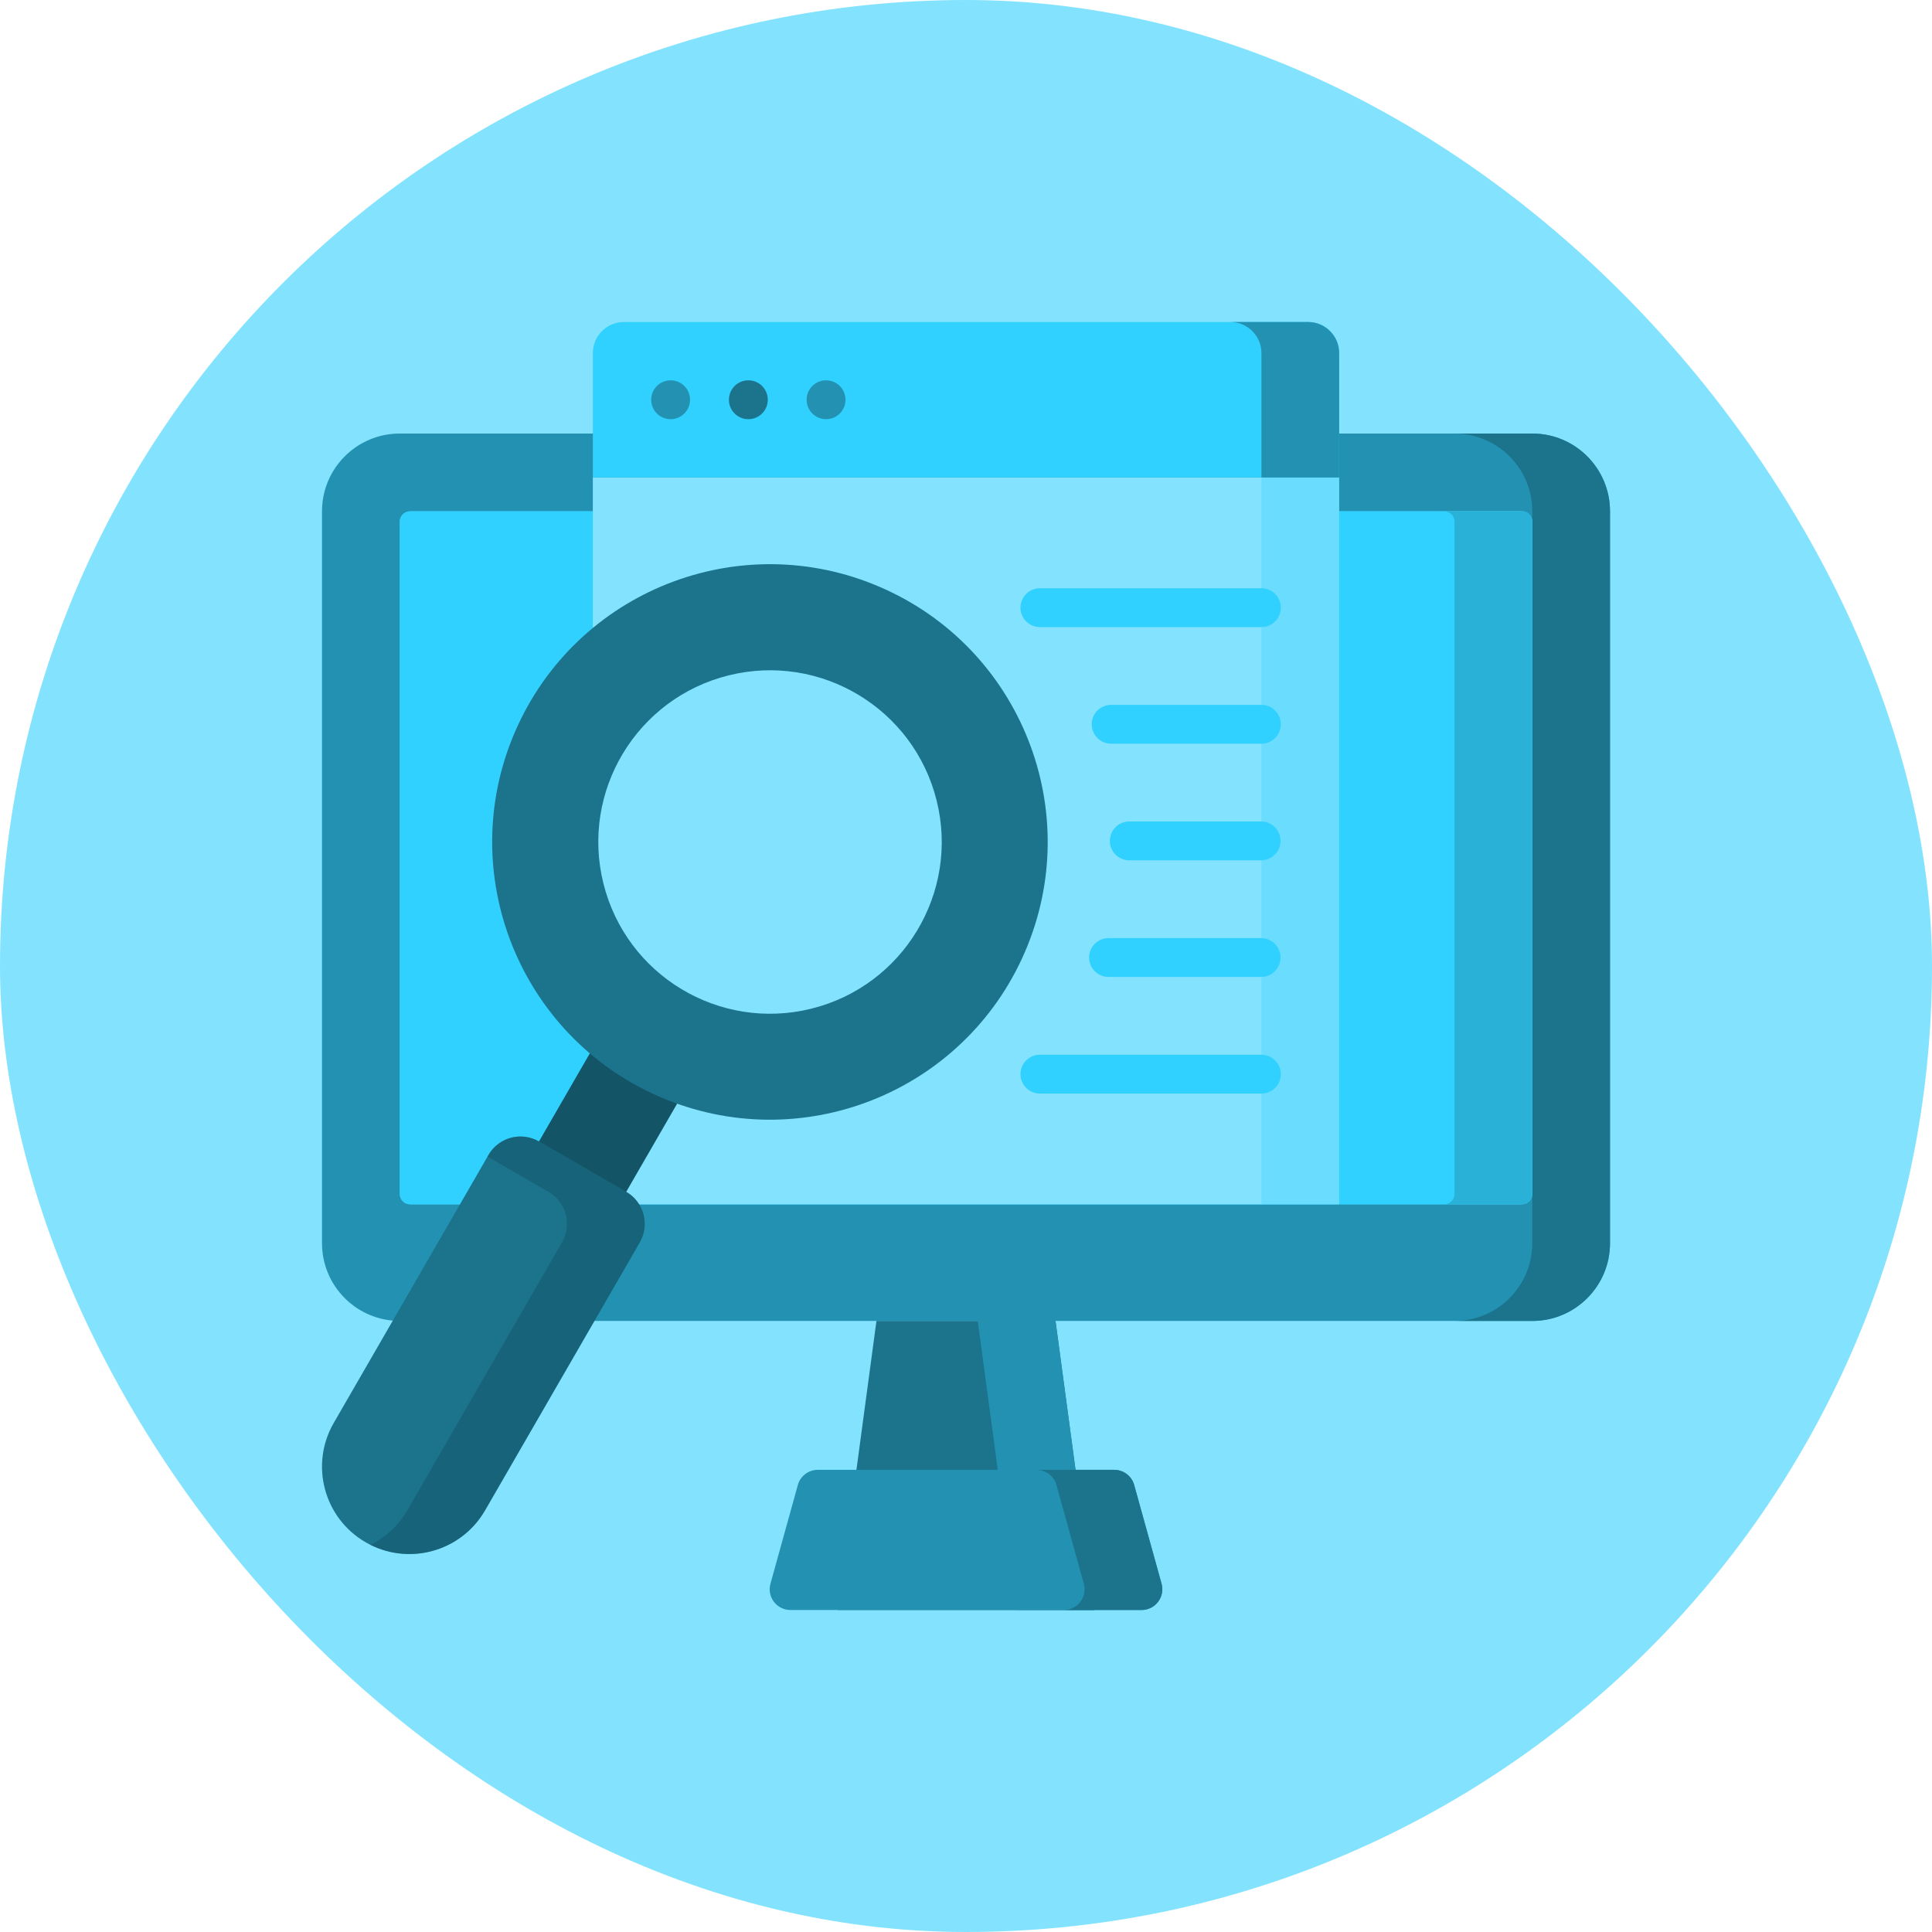 <svg xmlns="http://www.w3.org/2000/svg" width="60" height="60" viewBox="0 0 60 60" fill="none"><rect width="60" height="60" rx="30" fill="#83E3FF"></rect><path d="M47.586 41.023H12.415C11.081 41.023 10 39.942 10 38.609V15.879C10 14.545 11.081 13.464 12.415 13.464H47.586C48.919 13.464 50 14.546 50 15.879V38.609C50 39.942 48.919 41.023 47.586 41.023Z" fill="#2392B2"></path><path d="M47.586 13.464H45.171C46.505 13.464 47.586 14.546 47.586 15.879V38.609C47.586 39.942 46.505 41.023 45.171 41.023H47.586C48.919 41.023 50 39.942 50 38.609V15.879C50 14.546 48.919 13.464 47.586 13.464Z" fill="#1C738C"></path><path d="M12.415 37.08V16.201C12.415 16.116 12.449 16.034 12.509 15.973C12.57 15.913 12.652 15.879 12.737 15.879H47.264C47.349 15.879 47.431 15.913 47.492 15.973C47.552 16.034 47.586 16.116 47.586 16.201V37.08C47.586 37.165 47.552 37.247 47.492 37.307C47.431 37.367 47.349 37.401 47.264 37.401H12.737C12.652 37.401 12.57 37.367 12.509 37.307C12.449 37.247 12.415 37.165 12.415 37.08Z" fill="#31D1FF"></path><path d="M12.415 37.08V16.201C12.415 16.116 12.449 16.034 12.509 15.973C12.57 15.913 12.652 15.879 12.737 15.879H47.264C47.349 15.879 47.431 15.913 47.492 15.973C47.552 16.034 47.586 16.116 47.586 16.201V37.08C47.586 37.165 47.552 37.247 47.492 37.307C47.431 37.367 47.349 37.401 47.264 37.401H12.737C12.652 37.401 12.57 37.367 12.509 37.307C12.449 37.247 12.415 37.165 12.415 37.08Z" fill="#31D1FF"></path><path opacity="0.5" d="M47.264 15.879H44.849C44.935 15.879 45.017 15.913 45.077 15.973C45.138 16.034 45.171 16.116 45.171 16.201V37.08C45.171 37.165 45.138 37.247 45.077 37.307C45.017 37.367 44.935 37.401 44.849 37.401H47.264C47.349 37.401 47.431 37.367 47.492 37.307C47.552 37.247 47.586 37.165 47.586 37.08V16.201C47.586 16.116 47.552 16.034 47.492 15.973C47.431 15.913 47.349 15.879 47.264 15.879Z" fill="#2392B2"></path><path d="M33.987 50H26.012L27.219 41.023H32.78L33.987 50Z" fill="#1C738C"></path><path d="M32.78 41.023H30.365L31.573 50H33.987L32.78 41.023Z" fill="#2392B2"></path><path d="M35.222 46.119L36.073 49.184C36.186 49.594 35.878 50 35.452 50H24.547C24.121 50 23.813 49.594 23.927 49.184L24.777 46.119C24.814 45.983 24.895 45.863 25.007 45.778C25.119 45.693 25.256 45.647 25.397 45.647H34.602C34.743 45.647 34.88 45.693 34.992 45.778C35.104 45.863 35.185 45.983 35.222 46.119Z" fill="#2392B2"></path><path d="M36.074 49.184L35.224 46.119C35.186 45.983 35.105 45.863 34.993 45.778C34.881 45.693 34.744 45.647 34.603 45.647H32.189C32.329 45.647 32.466 45.693 32.578 45.778C32.69 45.863 32.772 45.983 32.809 46.119L33.659 49.184C33.773 49.594 33.464 50 33.039 50H35.453C35.879 50 36.187 49.594 36.074 49.184Z" fill="#1C738C"></path><path d="M18.411 14.829H41.589V37.401H18.411V14.829Z" fill="#83E3FF"></path><path opacity="0.3" d="M39.173 14.829H41.587V37.401H39.173V14.829Z" fill="#31D1FF"></path><path d="M40.623 10H19.377C18.843 10 18.411 10.432 18.411 10.966V14.829H41.589V10.966C41.589 10.432 41.156 10 40.623 10Z" fill="#31D1FF"></path><path d="M40.623 10H38.209C38.742 10 39.175 10.432 39.175 10.966V14.829H41.589V10.966C41.589 10.432 41.157 10 40.623 10Z" fill="#2392B2"></path><path d="M20.826 13.018C21.16 13.018 21.43 12.748 21.43 12.415C21.43 12.081 21.16 11.811 20.826 11.811C20.493 11.811 20.223 12.081 20.223 12.415C20.223 12.748 20.493 13.018 20.826 13.018Z" fill="#2392B2"></path><path d="M23.24 13.018C23.574 13.018 23.844 12.748 23.844 12.415C23.844 12.081 23.574 11.811 23.24 11.811C22.907 11.811 22.637 12.081 22.637 12.415C22.637 12.748 22.907 13.018 23.24 13.018Z" fill="#1C738C"></path><path d="M25.654 13.018C25.988 13.018 26.258 12.748 26.258 12.415C26.258 12.081 25.988 11.811 25.654 11.811C25.321 11.811 25.05 12.081 25.05 12.415C25.05 12.748 25.321 13.018 25.654 13.018Z" fill="#2392B2"></path><path d="M39.174 19.475H32.295C32.135 19.475 31.981 19.412 31.868 19.299C31.755 19.185 31.691 19.032 31.691 18.872C31.691 18.712 31.755 18.558 31.868 18.445C31.981 18.332 32.135 18.268 32.295 18.268H39.174C39.334 18.268 39.488 18.332 39.601 18.445C39.714 18.558 39.778 18.712 39.778 18.872C39.778 19.032 39.714 19.185 39.601 19.299C39.488 19.412 39.334 19.475 39.174 19.475ZM39.174 23.097H34.507C34.428 23.097 34.349 23.081 34.276 23.051C34.203 23.021 34.136 22.976 34.081 22.92C34.024 22.864 33.98 22.798 33.95 22.724C33.919 22.651 33.904 22.573 33.904 22.493C33.904 22.414 33.919 22.336 33.95 22.262C33.98 22.189 34.024 22.123 34.081 22.067C34.136 22.011 34.203 21.966 34.276 21.936C34.349 21.905 34.428 21.89 34.507 21.89H39.174C39.254 21.89 39.332 21.905 39.405 21.936C39.479 21.966 39.545 22.011 39.601 22.067C39.657 22.123 39.702 22.189 39.732 22.262C39.762 22.336 39.778 22.414 39.778 22.493C39.778 22.573 39.762 22.651 39.732 22.724C39.702 22.798 39.657 22.864 39.601 22.92C39.545 22.976 39.479 23.021 39.405 23.051C39.332 23.081 39.254 23.097 39.174 23.097ZM39.174 26.719H35.071C34.91 26.719 34.757 26.655 34.644 26.542C34.531 26.429 34.467 26.275 34.467 26.115C34.467 25.955 34.531 25.802 34.644 25.688C34.757 25.575 34.91 25.512 35.071 25.512H39.174C39.333 25.514 39.484 25.579 39.595 25.692C39.706 25.805 39.768 25.957 39.768 26.115C39.768 26.274 39.706 26.426 39.595 26.539C39.484 26.651 39.333 26.716 39.174 26.719ZM39.174 30.34H34.427C34.267 30.34 34.113 30.277 34 30.164C33.887 30.05 33.823 29.897 33.823 29.737C33.823 29.577 33.887 29.423 34 29.31C34.113 29.197 34.267 29.133 34.427 29.133H39.174C39.333 29.136 39.484 29.201 39.595 29.314C39.706 29.426 39.768 29.578 39.768 29.737C39.768 29.895 39.706 30.047 39.595 30.16C39.484 30.273 39.333 30.338 39.174 30.34ZM39.174 33.962H32.295C32.135 33.962 31.981 33.899 31.868 33.785C31.755 33.672 31.691 33.519 31.691 33.359C31.691 33.199 31.755 33.045 31.868 32.932C31.981 32.819 32.135 32.755 32.295 32.755H39.174C39.334 32.755 39.488 32.819 39.601 32.932C39.714 33.045 39.778 33.199 39.778 33.359C39.778 33.519 39.714 33.672 39.601 33.785C39.488 33.899 39.334 33.962 39.174 33.962Z" fill="#31D1FF"></path><path d="M18.695 38.317L15.986 36.752L19.274 31.057L21.984 32.621L18.695 38.317Z" fill="#135466"></path><path d="M11.357 47.898C12.655 48.648 14.315 48.203 15.064 46.905L19.869 38.583C20.186 38.034 19.998 37.331 19.448 37.013L16.738 35.449C16.189 35.132 15.486 35.32 15.169 35.87L10.364 44.191C9.615 45.489 10.059 47.149 11.357 47.898Z" fill="#1C738C"></path><path opacity="0.5" d="M19.448 37.014L16.738 35.449C16.189 35.132 15.486 35.32 15.169 35.87L15.14 35.92L17.034 37.013C17.584 37.331 17.772 38.034 17.454 38.583L12.65 46.905C12.383 47.368 11.986 47.741 11.507 47.978C12.781 48.612 14.344 48.154 15.064 46.905L19.869 38.583C20.186 38.034 19.998 37.331 19.448 37.014Z" fill="#135466"></path><path d="M31.826 29.573C33.718 25.201 31.708 20.124 27.336 18.233C22.965 16.341 17.888 18.351 15.996 22.722C14.105 27.094 16.115 32.171 20.486 34.062C24.857 35.954 29.934 33.944 31.826 29.573Z" fill="#1C738C"></path><path d="M25.198 31.325C28.056 30.615 29.798 27.723 29.089 24.865C28.38 22.007 25.487 20.265 22.629 20.974C19.771 21.684 18.029 24.576 18.739 27.434C19.448 30.292 22.34 32.034 25.198 31.325Z" fill="#83E3FF"></path></svg>